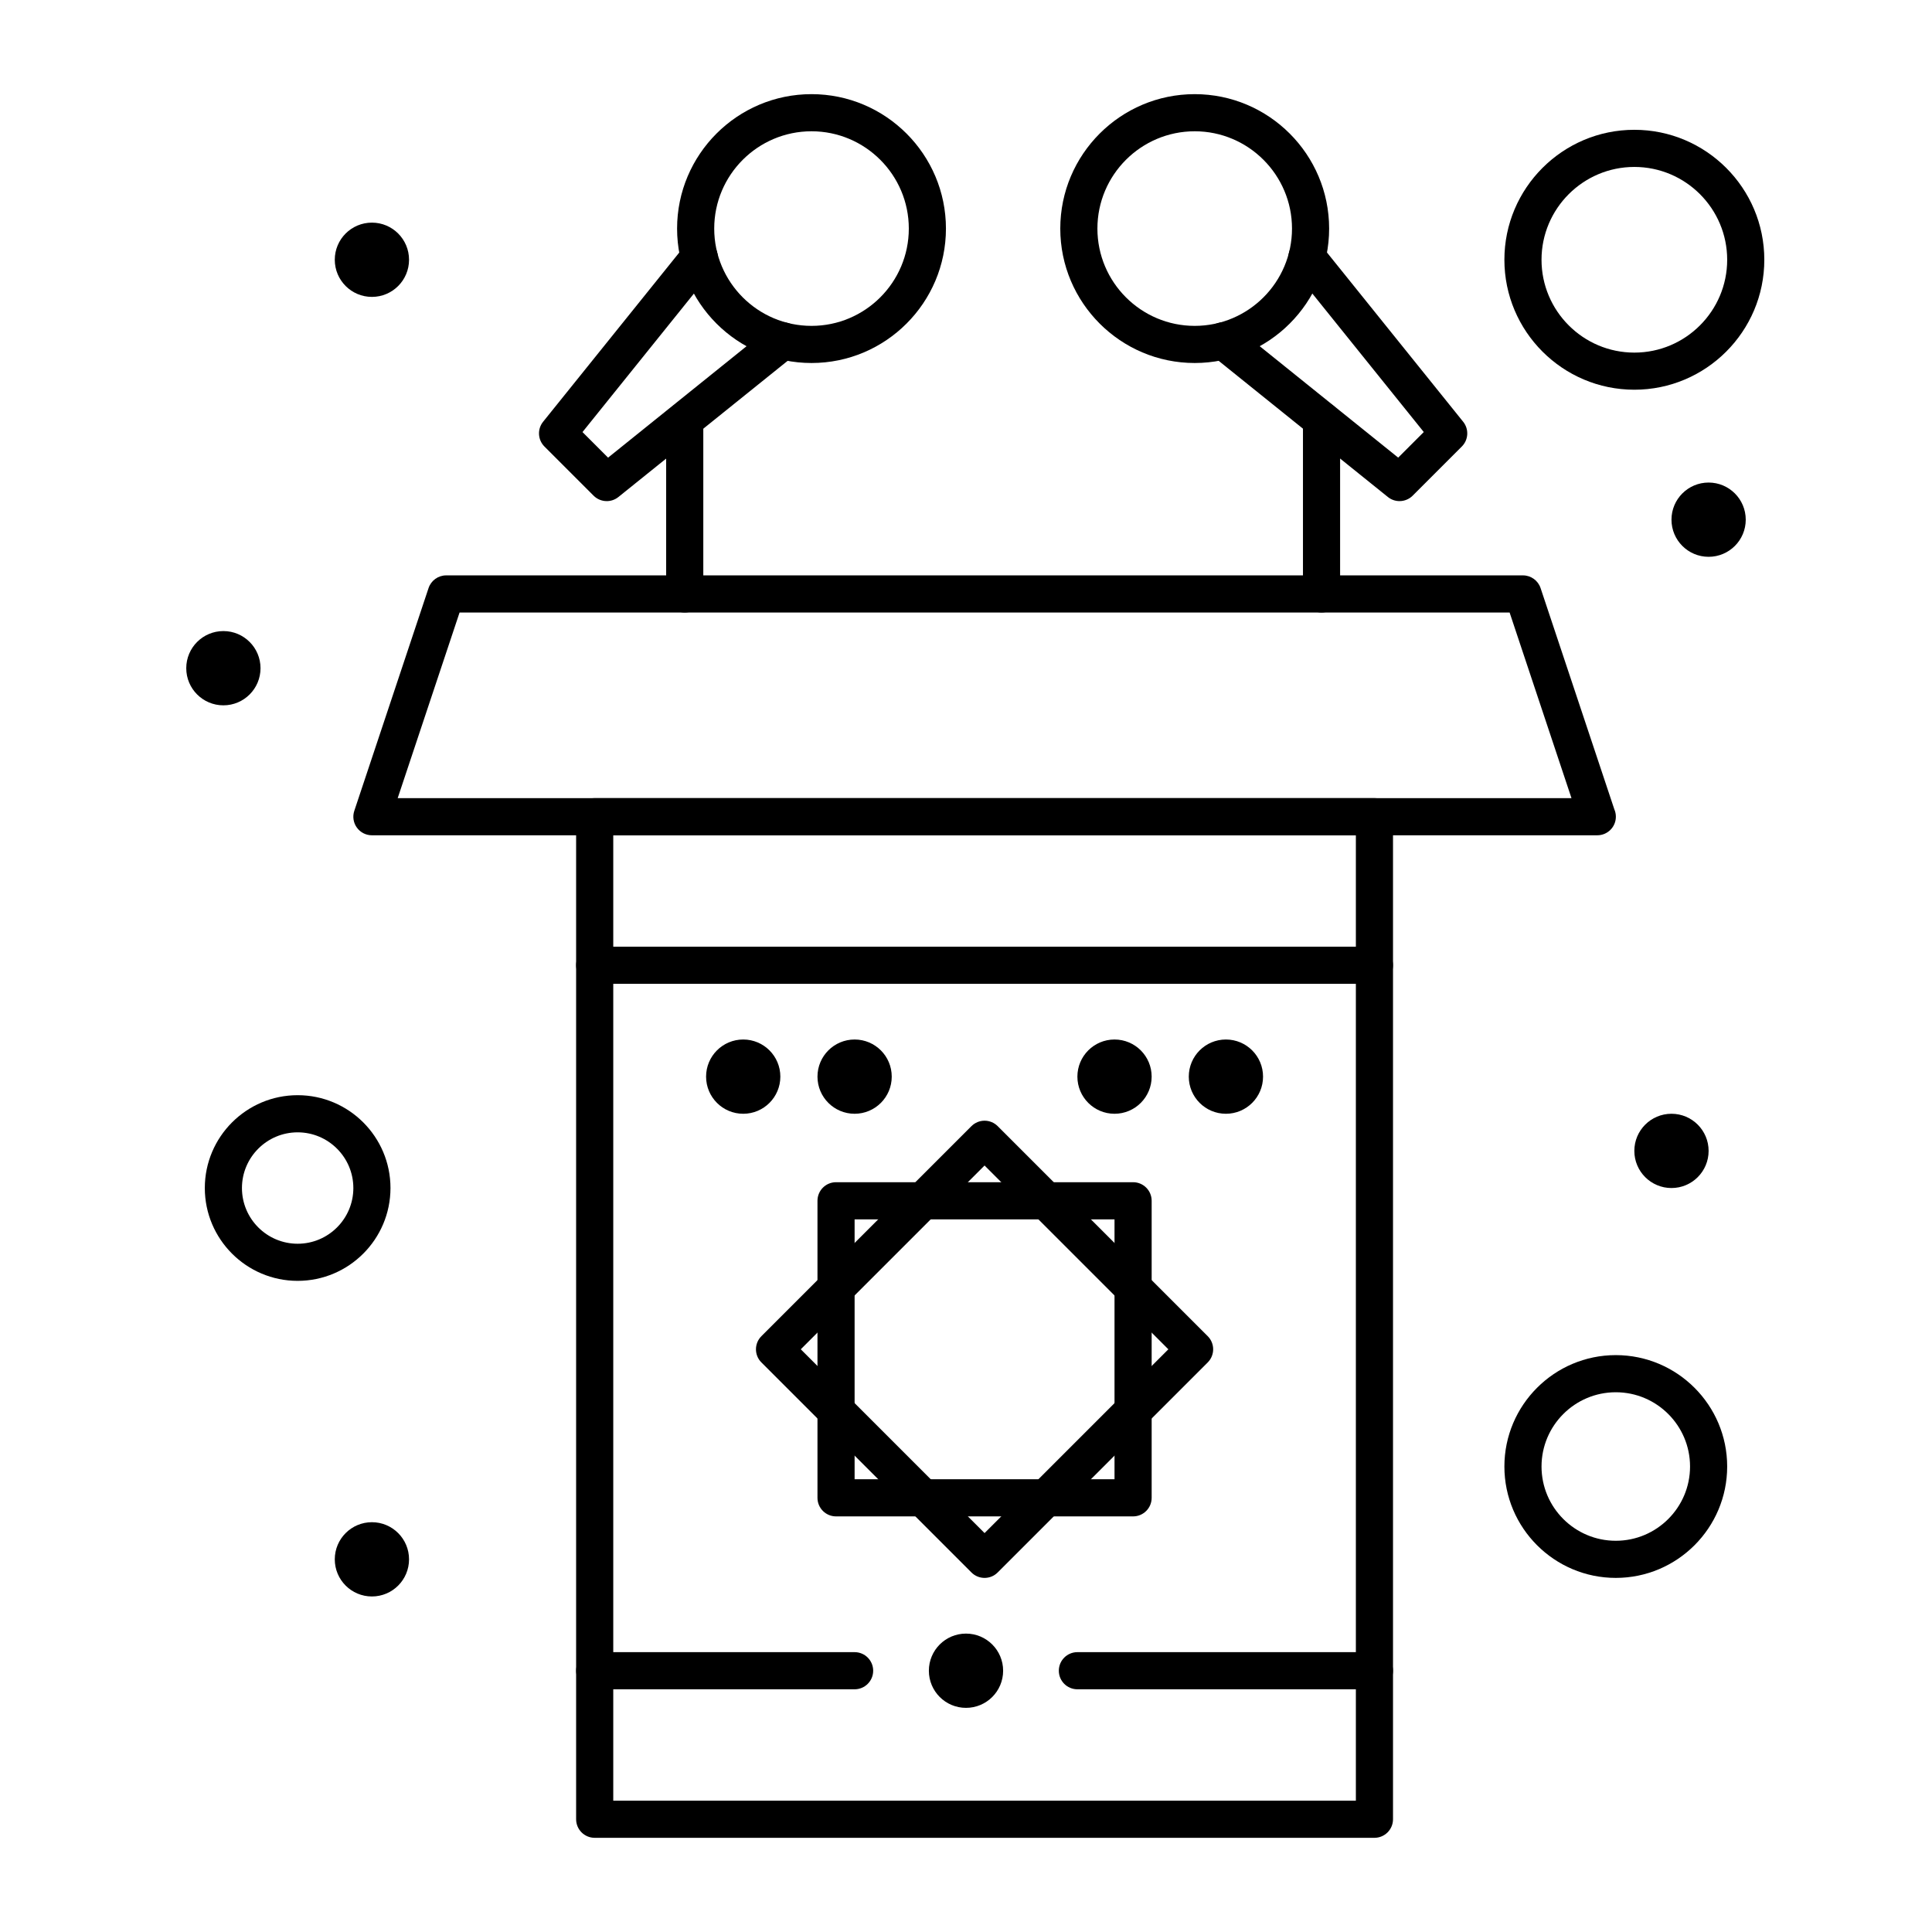 <?xml version="1.0" encoding="UTF-8"?>
<!-- Uploaded to: SVG Repo, www.svgrepo.com, Generator: SVG Repo Mixer Tools -->
<svg fill="#000000" width="800px" height="800px" version="1.1" viewBox="144 144 512 512" xmlns="http://www.w3.org/2000/svg">
 <g>
  <path d="m404.92 562.16c-1.258 0-2.519-0.48-3.477-1.441l-55.664-55.66c-1.922-1.922-1.922-5.035 0-6.957l55.664-55.664c0.922-0.922 2.172-1.441 3.477-1.441 1.305 0 2.555 0.52 3.477 1.441l55.664 55.664c0.922 0.922 1.441 2.172 1.441 3.477s-0.52 2.555-1.441 3.477l-55.664 55.66c-0.957 0.965-2.219 1.445-3.477 1.445zm-48.703-60.586 48.703 48.707 48.707-48.703-48.707-48.707z"/>
  <path d="m444.28 545.86h-78.719c-2.719 0-4.922-2.203-4.922-4.922v-78.719c0-2.719 2.203-4.922 4.922-4.922h78.719c2.719 0 4.922 2.203 4.922 4.922v78.719c0 2.719-2.203 4.922-4.922 4.922zm-73.801-9.84h68.879v-68.879h-68.879z"/>
  <path d="m508.24 631.04h-206.64c-2.719 0-4.922-2.203-4.922-4.922v-265.68c0-2.719 2.203-4.922 4.922-4.922h206.64c2.719 0 4.922 2.203 4.922 4.922v265.68c0 2.719-2.203 4.922-4.922 4.922zm-201.72-9.84h196.8v-255.84h-196.8z"/>
  <path d="m508.24 404.72h-206.64c-2.719 0-4.922-2.203-4.922-4.922s2.203-4.922 4.922-4.922h206.64c2.719 0 4.922 2.203 4.922 4.922s-2.203 4.922-4.922 4.922z"/>
  <path d="m567.3 365.36h-0.02-324.72c-1.582 0-3.066-0.758-3.992-2.043-0.926-1.281-1.176-2.934-0.676-4.434l19.68-59.039c0.672-2.008 2.551-3.363 4.668-3.363h285.36c2.117 0 3.996 1.355 4.668 3.363l19.543 58.625c0.266 0.602 0.41 1.27 0.41 1.969 0 2.719-2.203 4.922-4.922 4.922zm-317.91-9.84h311.07l-16.398-49.199h-278.27z"/>
  <path d="m508.24 591.68h-78.719c-2.719 0-4.922-2.203-4.922-4.922s2.203-4.922 4.922-4.922h78.719c2.719 0 4.922 2.203 4.922 4.922s-2.203 4.922-4.922 4.922z"/>
  <path d="m370.48 591.68h-68.879c-2.719 0-4.922-2.203-4.922-4.922s2.203-4.922 4.922-4.922h68.879c2.719 0 4.922 2.203 4.922 4.922s-2.203 4.922-4.922 4.922z"/>
  <path d="m478.72 429.32c0 5.434-4.406 9.84-9.84 9.84s-9.84-4.406-9.84-9.84c0-5.438 4.406-9.84 9.84-9.84s9.84 4.402 9.84 9.84"/>
  <path d="m596.8 449c0 5.434-4.406 9.84-9.84 9.84-5.438 0-9.844-4.406-9.844-9.84 0-5.438 4.406-9.84 9.844-9.84 5.434 0 9.84 4.402 9.84 9.84"/>
  <path d="m409.84 586.76c0 5.438-4.406 9.84-9.84 9.84-5.438 0-9.84-4.402-9.84-9.84 0-5.434 4.402-9.84 9.84-9.84 5.434 0 9.84 4.406 9.84 9.84"/>
  <path d="m606.64 281.72c0 5.434-4.406 9.84-9.84 9.84-5.438 0-9.84-4.406-9.84-9.84s4.402-9.84 9.84-9.84c5.434 0 9.84 4.406 9.84 9.84"/>
  <path d="m252.4 212.84c0 5.434-4.406 9.84-9.84 9.84s-9.84-4.406-9.84-9.84c0-5.438 4.406-9.84 9.84-9.84s9.84 4.402 9.84 9.84"/>
  <path d="m213.04 321.08c0 5.434-4.406 9.84-9.84 9.84-5.438 0-9.84-4.406-9.84-9.84 0-5.434 4.402-9.84 9.84-9.84 5.434 0 9.84 4.406 9.84 9.84"/>
  <path d="m252.4 557.24c0 5.434-4.406 9.84-9.84 9.84s-9.84-4.406-9.84-9.84c0-5.434 4.406-9.84 9.84-9.84s9.84 4.406 9.84 9.84"/>
  <path d="m449.2 429.32c0 5.434-4.406 9.84-9.84 9.84s-9.84-4.406-9.84-9.84c0-5.438 4.406-9.84 9.84-9.84s9.84 4.402 9.84 9.84"/>
  <path d="m380.32 429.32c0 5.434-4.406 9.84-9.84 9.84-5.434 0-9.84-4.406-9.84-9.84 0-5.438 4.406-9.84 9.84-9.84 5.434 0 9.84 4.402 9.84 9.84"/>
  <path d="m350.8 429.32c0 5.434-4.406 9.84-9.84 9.84-5.434 0-9.84-4.406-9.84-9.84 0-5.438 4.406-9.84 9.84-9.84 5.434 0 9.84 4.402 9.84 9.84"/>
  <path d="m514.89 276.8c-1.086 0-2.18-0.359-3.082-1.086l-46.676-37.559c-2.117-1.703-2.453-4.801-0.75-6.918 1.703-2.117 4.801-2.453 6.918-0.75l43.234 34.789 6.781-6.781-34.789-43.234c-1.703-2.117-1.367-5.215 0.75-6.918 2.117-1.703 5.215-1.367 6.918 0.75l37.559 46.676c1.574 1.957 1.422 4.789-0.355 6.562l-13.027 13.027c-0.957 0.957-2.215 1.441-3.481 1.441z"/>
  <path d="m460.61 240.2c-19.645 0-35.625-15.98-35.625-35.625s15.98-35.625 35.625-35.625 35.625 15.98 35.625 35.625c0 19.641-15.98 35.625-35.625 35.625zm0-61.41c-14.219 0-25.785 11.566-25.785 25.785s11.566 25.785 25.785 25.785 25.785-11.566 25.785-25.785-11.566-25.785-25.785-25.785z"/>
  <path d="m494.22 306.32c-2.719 0-4.922-2.203-4.922-4.922v-46.086c0-2.719 2.203-4.922 4.922-4.922s4.922 2.203 4.922 4.922v46.086c-0.004 2.719-2.207 4.922-4.922 4.922z"/>
  <path d="m304.79 276.8c-1.266 0-2.523-0.484-3.481-1.441l-13.027-13.027c-1.777-1.777-1.93-4.606-0.355-6.562l37.555-46.676c1.703-2.117 4.801-2.453 6.918-0.75 2.117 1.703 2.453 4.801 0.75 6.918l-34.785 43.238 6.781 6.781 43.234-34.789c2.117-1.703 5.215-1.371 6.918 0.75 1.703 2.117 1.367 5.215-0.75 6.918l-46.676 37.559c-0.902 0.723-1.996 1.082-3.082 1.082z"/>
  <path d="m359.06 240.2c-19.645 0-35.625-15.98-35.625-35.625s15.98-35.625 35.625-35.625 35.625 15.98 35.625 35.625c0 19.641-15.98 35.625-35.625 35.625zm0-61.41c-14.219 0-25.785 11.566-25.785 25.785s11.566 25.785 25.785 25.785 25.785-11.566 25.785-25.785-11.566-25.785-25.785-25.785z"/>
  <path d="m325.46 306.32c-2.719 0-4.922-2.203-4.922-4.922v-46.004c0-2.719 2.203-4.922 4.922-4.922s4.922 2.203 4.922 4.922v46.004c-0.004 2.719-2.207 4.922-4.922 4.922z"/>
  <path d="m222.88 483.44c-13.566 0-24.602-11.035-24.602-24.602s11.035-24.602 24.602-24.602 24.602 11.035 24.602 24.602c-0.004 13.566-11.039 24.602-24.602 24.602zm0-39.359c-8.141 0-14.762 6.621-14.762 14.762s6.621 14.762 14.762 14.762 14.762-6.621 14.762-14.762c-0.004-8.141-6.625-14.762-14.762-14.762z"/>
  <path d="m572.2 562.16c-16.277 0-29.52-13.242-29.52-29.52 0-16.277 13.242-29.52 29.52-29.52 16.277 0 29.52 13.242 29.52 29.52 0 16.277-13.242 29.52-29.52 29.52zm0-49.199c-10.852 0-19.68 8.828-19.68 19.68 0 10.852 8.828 19.68 19.68 19.68 10.852 0 19.68-8.828 19.68-19.68 0-10.852-8.828-19.68-19.68-19.68z"/>
  <path d="m577.12 247.28c-18.992 0-34.441-15.449-34.441-34.441 0-18.992 15.449-34.441 34.441-34.441 18.992 0 34.441 15.449 34.441 34.441 0 18.992-15.449 34.441-34.441 34.441zm0-59.039c-13.566 0-24.602 11.035-24.602 24.602s11.035 24.602 24.602 24.602c13.566 0 24.602-11.035 24.602-24.602s-11.035-24.602-24.602-24.602z"/>
 </g>
</svg>